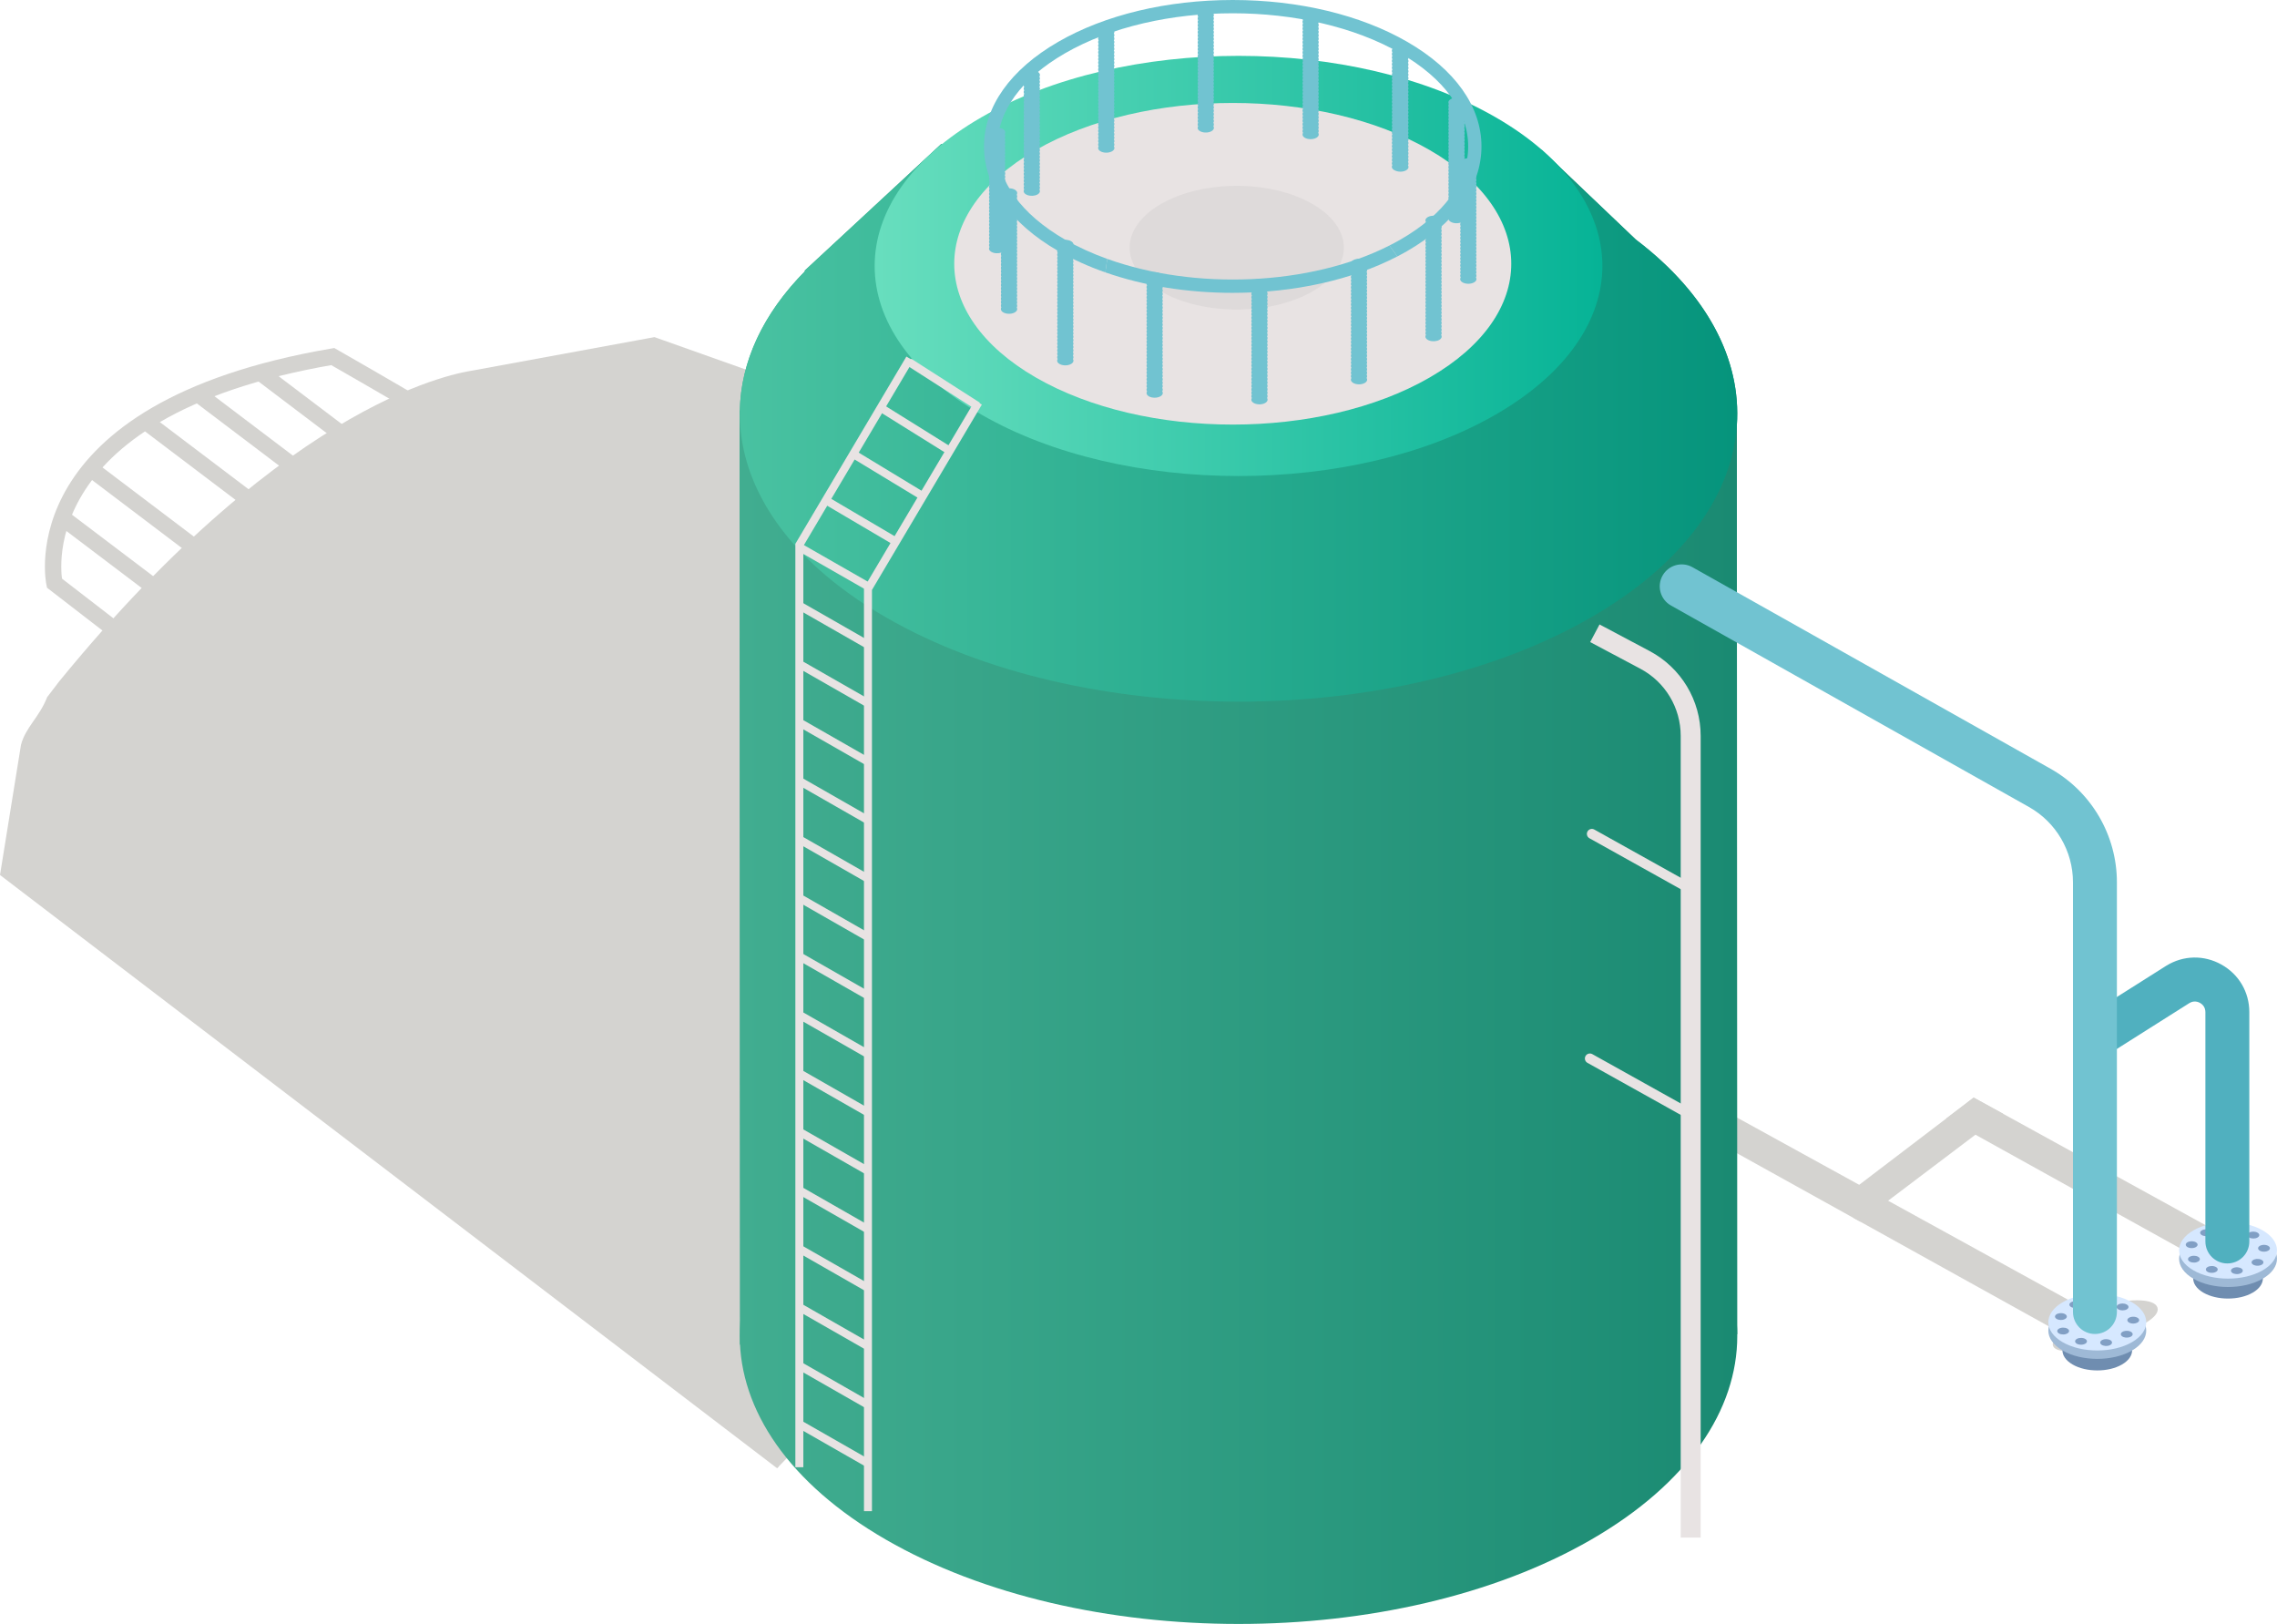 <?xml version="1.0" encoding="UTF-8"?>
<svg xmlns="http://www.w3.org/2000/svg" xmlns:xlink="http://www.w3.org/1999/xlink" id="_레이어_2" data-name="레이어 2" viewBox="0 0 834.927 595.449">
  <defs>
    <style>
      .cls-1 {
        fill: #50b0bf;
      }

      .cls-2 {
        fill: url(#_쥔晤牆渾_藎雪猥粧_178);
      }

      .cls-3 {
        fill: none;
        stroke-width: 6px;
      }

      .cls-3, .cls-4 {
        stroke: #d4d3d0;
        stroke-miterlimit: 10;
      }

      .cls-5 {
        fill: #e8e3e3;
      }

      .cls-6 {
        fill: #71c3d1;
      }

      .cls-7 {
        fill: #d6e8ff;
      }

      .cls-8 {
        fill: #819fc4;
      }

      .cls-4 {
        fill: #d4d3d0;
      }

      .cls-9 {
        fill: url(#_쥔晤牆渾_藎雪猥粧_2);
      }

      .cls-10 {
        fill: url(#_쥔晤牆渾_藎雪猥粧_178-2);
      }

      .cls-11 {
        fill: #dedada;
      }

      .cls-12 {
        fill: url(#_쥔晤牆渾_藎雪猥粧_190);
      }

      .cls-13 {
        fill: url(#_쥔晤牆渾_藎雪猥粧_178-3);
      }

      .cls-14 {
        fill: #6f8db0;
      }

      .cls-15 {
        fill: #9eb9d6;
      }

      .cls-16 {
        fill: #c7d8ed;
      }
    </style>
    <linearGradient id="_쥔晤牆渾_藎雪猥粧_178" data-name="쥔晤牆渾 藎雪猥粧 178" x1="271.205" y1="269.564" x2="637.013" y2="269.564" gradientUnits="userSpaceOnUse">
      <stop offset="0" stop-color="#41ad90"></stop>
      <stop offset="1" stop-color="#1a8a72"></stop>
    </linearGradient>
    <linearGradient id="_쥔晤牆渾_藎雪猥粧_178-2" data-name="쥔晤牆渾 藎雪猥粧 178" y1="321.776" x2="636.958" y2="321.776" xlink:href="#_쥔晤牆渾_藎雪猥粧_178"></linearGradient>
    <linearGradient id="_쥔晤牆渾_藎雪猥粧_178-3" data-name="쥔晤牆渾 藎雪猥粧 178" x1="271.262" y1="489.86" x2="637.023" y2="489.86" xlink:href="#_쥔晤牆渾_藎雪猥粧_178"></linearGradient>
    <linearGradient id="_쥔晤牆渾_藎雪猥粧_190" data-name="쥔晤牆渾 藎雪猥粧 190" x1="271.27" y1="151.682" x2="637.016" y2="151.682" gradientUnits="userSpaceOnUse">
      <stop offset="0" stop-color="#49c2a1"></stop>
      <stop offset="1" stop-color="#05947c"></stop>
    </linearGradient>
    <linearGradient id="_쥔晤牆渾_藎雪猥粧_2" data-name="쥔晤牆渾 藎雪猥粧 2" x1="320.722" y1="97.512" x2="587.563" y2="97.512" gradientUnits="userSpaceOnUse">
      <stop offset="0" stop-color="#68debe"></stop>
      <stop offset="1" stop-color="#06b396"></stop>
    </linearGradient>
  </defs>
  <g id="_레이어_1-2" data-name="레이어 1">
    <g>
      <path class="cls-4" d="M285.282,537.989L.541,320.619l7.633-47.339c1.584-6.282,6.681-10.027,9.552-17.402l4.296-5.63c85.926-105.237,147.815-113.24,151.424-113.903l66.502-12.217,332.349,118.047"></path>
      <polygon class="cls-4" points="776.579 487.201 757.439 489.191 682.109 447.371 680.119 446.271 531.079 363.541 537.139 355.431 681.769 435.031 691.419 440.331 776.579 487.201"></polygon>
      <polygon class="cls-4" points="828.579 460.731 809.449 462.721 724.309 415.461 714.559 410.051 723.749 403.041 733.579 408.451 828.579 460.731"></polygon>
      <polygon class="cls-4" points="733.579 408.451 724.309 415.461 691.419 440.331 682.109 447.371 680.119 446.271 676.189 439.281 681.769 435.031 714.559 410.051 723.749 403.041 733.579 408.451"></polygon>
      <polygon class="cls-4" points="617.021 355.433 610.92 346.306 614.308 344.707 620.409 353.835 617.021 355.433"></polygon>
      <polygon class="cls-4" points="597.71 368.903 591.609 359.775 594.996 358.177 601.098 367.304 597.71 368.903"></polygon>
      <polygon class="cls-4" points="578.399 382.372 572.297 373.244 575.685 371.646 581.787 380.774 578.399 382.372"></polygon>
      <polygon class="cls-4" points="559.087 395.841 552.986 386.713 556.374 385.115 562.475 394.243 559.087 395.841"></polygon>
      <polygon class="cls-4" points="539.776 409.31 533.674 400.183 537.062 398.584 543.164 407.712 539.776 409.31"></polygon>
      <polygon class="cls-4" points="520.465 422.779 514.363 413.652 517.751 412.054 523.853 421.181 520.465 422.779"></polygon>
      <polygon class="cls-4" points="501.153 436.249 495.052 427.121 498.44 425.523 504.541 434.65 501.153 436.249"></polygon>
      <polygon class="cls-4" points="481.842 449.718 475.74 440.59 479.128 438.992 485.23 448.12 481.842 449.718"></polygon>
      <polygon class="cls-4" points="462.531 463.187 456.429 454.059 459.817 452.461 465.919 461.589 462.531 463.187"></polygon>
      <polygon class="cls-4" points="443.219 476.656 437.118 467.529 440.506 465.931 446.607 475.058 443.219 476.656"></polygon>
      <polygon class="cls-4" points="423.907 490.126 417.807 480.998 421.195 479.4 427.295 488.528 423.907 490.126"></polygon>
      <polygon class="cls-4" points="404.596 503.595 398.495 494.467 401.883 492.869 407.984 501.997 404.596 503.595"></polygon>
      <polygon class="cls-4" points="385.285 517.065 379.184 507.936 382.572 506.338 388.673 515.466 385.285 517.065"></polygon>
      <g>
        <path class="cls-4" d="M783.929,483.766c1.766-1.209,2.565-2.423,1.966-3.345-1.176-1.812-7.291-1.812-13.658,0-3.241.922-5.92,2.136-7.617,3.345-.063.043-.124.086-.185.129-.063.043-.124.086-.185.129-.063.043-.124.086-.185.129-.063.043-.124.086-.185.129-.063.043-.124.086-.185.129-.063.043-.124.086-.185.129-.063.043-.124.086-.185.129-.063.043-.124.086-.185.129-.063.043-.124.086-.185.129-.063.043-.124.086-.185.129-.063.043-.124.086-.185.129-.063.043-.124.086-.185.129-.063.043-.124.086-.185.129-.063.043-.124.086-.185.129-.063.043-.124.086-.185.129-.063.043-.124.086-.185.129-.063.043-.124.086-.185.129-.063.043-.124.086-.185.129-.063.043-.124.086-.185.129-.063.043-.124.086-.185.129-.063.043-.124.086-.185.129-.063.043-.124.086-.185.129-.063.043-.124.086-.185.129-.063.043-.124.086-.185.129-.063.043-.124.086-.185.129-.063.043-.124.086-.185.129-.063.043-.124.086-.185.129-.063.043-.124.086-.185.129-.063.043-.124.086-.185.129-.063.043-.124.086-.185.129-.063.043-.124.086-.185.129-.063.043-.124.086-.185.129-.063.043-.124.086-.185.129-.063.043-.124.086-.185.129-.063.043-.124.086-.185.129-.063.043-.124.086-.185.129-.063.043-.124.086-.185.129-.063.043-.124.086-.185.129-.063.043-.124.086-.185.129-.063.043-.124.086-.185.129-.063.043-.124.086-.185.129-.063.043-.124.086-.185.129-.063.043-.124.086-.185.129-.063.043-.124.086-.185.129-.063.043-.124.086-.185.129-.063.043-.124.086-.185.129-.063.043-.124.086-.185.129-.063.043-.124.086-.185.129-.063.043-.124.086-.185.129-.063.043-.124.086-.185.129-1.766,1.209-2.565,2.423-1.966,3.345,1.176,1.812,7.291,1.812,13.658,0,3.241-.922,5.92-2.136,7.617-3.345.063-.043.124-.086.185-.129.063-.043.124-.086.185-.129.063-.043.124-.086.185-.129.063-.043.124-.086.185-.129.063-.043.124-.086.185-.129.063-.043.124-.086.185-.129.063-.043.124-.086.185-.129.063-.043.124-.086.185-.129.063-.043.124-.086.185-.129.063-.043.124-.086.185-.129.063-.043.124-.086.185-.129.063-.043.124-.086.185-.129.063-.043.124-.086.185-.129.063-.043.124-.086.185-.129.063-.043.124-.086.185-.129.063-.043.124-.086.185-.129.063-.043.124-.086.185-.129.063-.043.124-.086.185-.129.063-.043.124-.086.185-.129.063-.043.124-.086.185-.129.063-.043.124-.086.185-.129.063-.043.124-.086.185-.129.063-.043.124-.086.185-.129.063-.043.124-.086.185-.129.063-.043.124-.086.185-.129.063-.043.124-.086.185-.129.063-.043.124-.086.185-.129.063-.043.124-.086.185-.129.063-.043.124-.086.185-.129.063-.043.124-.086.185-.129.063-.043.124-.086.185-.129.063-.043.124-.086.185-.129.063-.043.124-.086.185-.129.063-.043.124-.086.185-.129.063-.043.124-.086.185-.129.063-.043.124-.086.185-.129.063-.043.124-.086.185-.129.063-.043.124-.086.185-.129.063-.043.124-.086.185-.129.063-.043.124-.086.185-.129.063-.043.124-.086.185-.129.063-.043.124-.086.185-.129.063-.043.124-.086.185-.129.063-.043.124-.086.185-.129.063-.043.124-.086.185-.129.063-.043.124-.086.185-.129.063-.043.124-.086.185-.129.063-.043.124-.086.185-.129.063-.043.124-.086.185-.129.063-.043.124-.086.185-.129Z"></path>
        <path class="cls-4" d="M785.894,480.421c1.176,1.812-3.031,4.749-9.398,6.561-6.367,1.812-12.482,1.812-13.658,0-1.176-1.812,3.031-4.749,9.398-6.561,6.367-1.812,12.482-1.812,13.658,0Z"></path>
        <path class="cls-4" d="M787.657,481.119c1.652,2.545-4.257,6.671-13.2,9.215-8.943,2.545-17.531,2.545-19.184,0-1.652-2.545,4.257-6.671,13.2-9.215s17.531-2.545,19.184,0Z"></path>
        <g>
          <path class="cls-4" d="M790.425,479.187c1.652,2.545-4.257,6.671-13.2,9.215-8.943,2.545-17.531,2.545-19.184,0s4.257-6.671,13.2-9.215c8.943-2.545,17.531-2.545,19.184,0Z"></path>
          <path class="cls-4" d="M776.577,487.2c-.385-.25.138-.741,1.169-1.098h0c1.031-.357,2.178-.443,2.563-.193h0c.385.25-.141.742-1.172,1.098h0c-.111.039-.224.074-.336.106h0c-.932.265-1.881.31-2.224.087ZM769.305,489.243c-1.037.113-1.58-.137-1.212-.557h0c.367-.421,1.504-.852,2.542-.965h0c1.037-.114,1.58.136,1.212.557h0c-.247.282-.84.569-1.517.762h0c-.332.094-.684.167-1.025.204ZM783.903,484.101c-.957.037-1.295-.283-.75-.717h0c.542-.433,1.757-.816,2.713-.854h0c.957-.037,1.295.283.753.716h0c-.304.242-.813.467-1.372.626h0c-.444.126-.921.211-1.343.228ZM761.709,488.91c-.561-.183-.247-.652.701-1.046h0c.947-.395,2.169-.567,2.728-.384h0c.561.183.247.652-.7,1.047h0c-.207.086-.428.161-.652.225h0c-.799.227-1.64.301-2.076.157ZM784.325,480.834s-.003-.004-.005-.007h0s-.002-.003-.003-.004h0c-.203-.307.507-.806,1.587-1.115h0c1.083-.309,2.124-.311,2.328-.004h0s.004.006.004.006l.002.003s.003.004.004.007h0c.2.308-.516.807-1.597,1.115h0c-1.081.308-2.121.308-2.321,0ZM761.542,486.541c-1.087.185-1.819.015-1.639-.379h0c.18-.395,1.204-.863,2.29-1.048h0c1.086-.186,1.819-.016,1.638.379h0c-.14.308-.8.664-1.602.892h0c-.222.063-.453.117-.688.156ZM780.692,479.642c-.852-.036-.979-.416-.28-.851h0c.696-.433,1.95-.756,2.803-.719h0c.85.036.976.417.277.851h0c-.308.193-.729.364-1.178.492h0c-.554.158-1.151.248-1.622.227ZM764.516,483.25c-.716-.111-.621-.542.213-.963h0c.834-.421,2.094-.673,2.81-.561h0c.716.111.622.543-.213.963h0c-.278.14-.599.26-.936.356h0c-.674.192-1.394.279-1.875.205ZM773.983,480.379h0c-1.099.251-2.002.166-2.016-.189h0c-.014-.355.867-.847,1.966-1.098h0c1.102-.252,2.002-.166,2.016.189h0c.012.318-.692.745-1.627,1.011h0c-.11.031-.223.061-.34.087Z"></path>
        </g>
      </g>
      <path class="cls-2" d="M599.783,87.809l-34.377-32.753-38.955-.388c-44.104-10.949-94.144-11.408-138.749-1.383l-42.625-.425-50.142,46.482h.338c-15.656,15.821-23.65,33.48-23.987,51.179h-.08s.183,342.512.183,342.512l365.57-3.813-.09-333.309c1.648-23.922-10.712-48.106-37.085-68.101Z"></path>
      <polygon class="cls-10" points="636.958 489.22 271.388 493.032 271.205 150.52 636.866 150.856 636.958 489.22"></polygon>
      <path class="cls-13" d="M583.458,415.197c71.419,41.235,71.419,108.09,0,149.325-71.419,41.235-187.213,41.235-258.632,0-71.419-41.235-71.419-108.09,0-149.325,71.419-41.235,187.213-41.235,258.632,0Z"></path>
      <path class="cls-12" d="M599.783,87.809l-34.377-32.753-38.955-.388c-44.104-10.949-94.144-11.408-138.749-1.383l-42.625-.425-50.142,46.482h.338c-39.9,40.32-30.057,92.583,29.554,127,71.419,41.235,187.213,41.235,258.632,0,65.48-37.806,70.914-97.145,16.324-138.533Z"></path>
      <path class="cls-9" d="M548.485,43.042c52.104,30.083,52.104,78.858,0,108.941-52.104,30.083-136.582,30.083-188.686,0-52.104-30.083-52.104-78.858,0-108.941,52.104-30.083,136.582-30.083,188.686,0Z"></path>
      <g>
        <path class="cls-5" d="M524.237,55.022c39.884,23.028,39.884,60.362,0,83.39-39.884,23.027-104.548,23.027-144.432,0-39.884-23.028-39.884-60.362,0-83.39,39.884-23.027,104.548-23.027,144.432,0Z"></path>
        <g>
          <path class="cls-6" d="M541.177,60.358c.09-.135.162-.276.192-.426.184-.945-.999-1.801-2.639-1.905-.668-.042-1.307.047-1.844.23.223-.41.255-.831.012-1.236.212-.426.243-.848,0-1.252.212-.426.243-.848,0-1.252.212-.426.243-.848,0-1.252.212-.426.243-.848,0-1.252.212-.427.243-.848,0-1.252.212-.426.243-.848,0-1.252.212-.427.243-.848,0-1.252.212-.426.243-.848,0-1.252.212-.427.243-.848,0-1.252.212-.427.243-.848,0-1.252.212-.426.243-.848,0-1.252.212-.427.243-.848,0-1.252.212-.426.243-.848,0-1.252.212-.426.243-.848,0-1.252.212-.427.243-.848,0-1.252.212-.426.243-.848,0-1.252-.546-.901-2.251-1.375-3.802-1.06-1.56.315-2.386,1.298-1.84,2.198-.212.427-.245.848,0,1.252-.212.427-.245.848,0,1.252-.212.426-.245.847,0,1.252-.212.427-.245.848,0,1.252-.212.426-.245.847,0,1.252-.212.427-.245.848,0,1.252-.212.427-.245.848,0,1.252-.212.426-.245.847,0,1.252-.212.427-.245.848,0,1.252-.212.426-.245.847,0,1.252-.212.427-.245.848,0,1.252-.212.427-.245.848,0,1.252-.212.426-.245.847,0,1.252-.212.427-.245.848,0,1.252-.212.426-.245.847,0,1.252-.212.427-.245.848,0,1.252-.212.427-.245.848,0,1.252-.212.426-.245.847,0,1.252-.212.427-.245.848,0,1.252-.212.426-.245.847,0,1.252-.212.427-.245.848,0,1.252-.212.427-.245.848,0,1.252-.212.426-.245.847,0,1.252-.212.427-.245.848,0,1.252-.212.426-.245.847,0,1.252-.212.427-.245.848,0,1.252-.212.427-.245.848,0,1.252-.212.426-.245.847,0,1.252-.212.427-.245.848,0,1.252-.212.426-.245.847,0,1.252-.212.427-.245.848,0,1.252-.212.427-.245.848,0,1.252-.212.426-.245.847,0,1.252-.212.427-.245.848,0,1.252.545.9,2.247,1.373,3.806,1.058.188-.038.362-.087.527-.143-.064.181-.129.325-.158.477-.057.288.014.568.186.82-.091.136-.157.28-.186.432-.057.289.014.568.186.82-.091.136-.157.28-.186.432-.057.289.014.568.186.82-.091.136-.157.28-.186.432-.057.288.014.568.186.82-.091.136-.157.28-.186.432-.057.289.014.568.186.82-.091.136-.157.28-.186.432-.057.288.014.568.186.82-.091.136-.157.28-.186.432-.057.289.014.568.186.82-.091.136-.157.28-.186.432-.057.289.014.568.186.82-.091.136-.157.28-.186.432-.057.289.014.568.186.82-.091.136-.157.28-.186.432-.057.289.014.568.186.82-.091.136-.157.28-.186.432-.057.288.014.568.186.82-.091.136-.157.28-.186.432-.057.289.014.568.186.82-.091.136-.157.28-.186.432-.057.289.014.568.186.82-.091.136-.157.28-.186.432-.057.288.014.568.186.82-.091.136-.157.28-.186.432-.057.289.014.568.186.82-.091.136-.157.28-.186.432-.057.288.014.568.186.82-.091.136-.157.28-.186.432-.188.947.995,1.799,2.639,1.905.937.062,1.82-.138,2.439-.495.465-.268.78-.623.861-1.029.057-.29-.017-.572-.192-.826.09-.135.162-.276.192-.426.057-.291-.017-.572-.192-.827.09-.135.162-.275.192-.426.057-.29-.017-.572-.192-.827.09-.135.162-.275.192-.426.057-.29-.017-.572-.192-.826.09-.135.162-.275.192-.426.057-.29-.017-.572-.192-.827.09-.135.162-.275.192-.426.057-.29-.017-.572-.192-.827.09-.135.162-.275.192-.426.057-.29-.017-.572-.192-.826.09-.135.162-.275.192-.426.057-.29-.017-.572-.192-.827.09-.135.162-.275.192-.426.057-.29-.017-.572-.192-.826.09-.135.162-.275.192-.426.057-.29-.017-.572-.192-.827.09-.135.162-.275.192-.426.057-.29-.017-.572-.192-.826.09-.135.162-.275.192-.426.057-.291-.017-.572-.192-.826.09-.135.162-.275.192-.426.057-.29-.017-.572-.192-.826.09-.135.162-.275.192-.426.057-.29-.017-.572-.192-.826.09-.135.162-.276.192-.426.057-.29-.017-.572-.192-.826.09-.135.162-.275.192-.426.057-.29-.017-.572-.192-.826.09-.135.162-.275.192-.426.057-.29-.017-.572-.192-.826.09-.135.162-.275.192-.426.057-.29-.017-.572-.192-.826.09-.135.162-.275.192-.426.057-.29-.017-.572-.192-.826.09-.135.162-.276.192-.426.057-.29-.017-.572-.192-.826.09-.135.162-.275.192-.426.057-.29-.017-.572-.192-.826.09-.135.162-.276.192-.426.057-.291-.017-.572-.192-.827.09-.135.162-.275.192-.426.057-.29-.017-.572-.192-.827.09-.135.162-.275.192-.426.057-.29-.017-.572-.192-.826.09-.135.162-.275.192-.426.057-.29-.017-.572-.192-.827.09-.135.162-.275.192-.426.057-.29-.017-.572-.192-.827.09-.135.162-.275.192-.426.057-.29-.017-.572-.192-.826.09-.135.162-.275.192-.426.057-.29-.017-.572-.192-.827.09-.135.162-.275.192-.426.057-.29-.017-.572-.192-.826.09-.135.162-.275.192-.426.057-.29-.017-.572-.192-.827.09-.135.162-.275.192-.426.057-.29-.017-.572-.192-.826.09-.135.162-.275.192-.426.057-.291-.017-.572-.192-.827.09-.135.162-.275.192-.426.057-.29-.017-.572-.192-.826.09-.135.162-.275.192-.426.057-.29-.017-.572-.192-.826Z"></path>
          <path class="cls-6" d="M445.099,4.078c-.185-.945-1.667-1.624-3.303-1.517-1.644.106-2.82.962-2.632,1.91.029.151.095.294.186.429-.172.254-.243.534-.186.824.029.151.095.293.186.428-.172.254-.243.535-.186.824.029.151.095.293.186.428-.172.254-.243.534-.186.824.029.151.095.293.186.428-.172.254-.243.535-.186.824.029.151.095.293.186.428-.172.254-.243.534-.186.824.029.151.095.294.186.429-.172.254-.243.534-.186.824.029.151.095.293.186.428-.172.254-.243.535-.186.824.029.151.095.294.186.429-.172.254-.243.534-.186.824.029.151.095.293.186.429-.172.254-.243.534-.186.824.029.15.095.293.186.428-.172.254-.243.534-.186.824.029.151.095.294.186.429-.172.254-.243.534-.186.824.029.151.095.293.186.428-.172.254-.243.534-.186.824.029.151.095.293.186.428-.172.254-.243.534-.186.824.029.151.095.293.186.428-.172.254-.243.534-.186.824.029.151.095.293.186.428-.172.254-.243.534-.186.824.029.151.095.294.186.429-.172.254-.243.534-.186.824.029.151.095.293.186.428-.172.254-.243.535-.186.824.029.151.095.294.186.429-.172.254-.243.534-.186.824.029.151.095.293.186.429-.172.254-.243.534-.186.824.029.151.095.293.186.428-.172.254-.243.534-.186.824.029.151.095.294.186.429-.172.254-.243.534-.186.824.029.151.095.293.186.428-.172.254-.243.535-.186.824.029.151.095.293.186.428-.172.254-.243.534-.186.824.029.151.095.293.186.428-.172.254-.243.535-.186.824.029.151.095.293.186.428-.172.254-.243.534-.186.824.029.151.095.294.186.429-.172.254-.243.534-.186.824.029.151.095.293.186.428-.172.254-.243.535-.186.824.029.151.095.294.186.429-.172.254-.243.534-.186.824.029.151.095.293.186.429-.172.254-.243.534-.186.824.029.15.095.293.186.428-.172.254-.243.534-.186.824.029.151.095.294.186.429-.172.254-.243.534-.186.824.029.15.095.293.186.428-.172.254-.243.534-.186.824.029.151.095.293.186.428-.172.254-.243.534-.186.824.029.151.095.293.186.428-.172.254-.243.534-.186.824.185.945,1.663,1.626,3.303,1.517.7-.044,1.314-.226,1.775-.492.622-.359.964-.872.857-1.417-.03-.151-.095-.295-.187-.43.171-.253.244-.533.187-.822-.03-.151-.095-.294-.187-.43.171-.253.244-.533.187-.823-.03-.151-.095-.294-.187-.43.171-.253.244-.533.187-.822-.03-.151-.095-.295-.187-.43.171-.253.244-.533.187-.823-.03-.151-.095-.294-.187-.43.171-.253.244-.533.187-.823-.03-.151-.095-.295-.187-.43.171-.253.244-.533.187-.822-.03-.151-.095-.295-.187-.43.171-.253.244-.533.187-.822-.03-.151-.095-.295-.187-.43.171-.253.244-.533.187-.822-.03-.151-.095-.295-.187-.43.171-.253.244-.533.187-.822-.03-.151-.095-.295-.187-.43.171-.253.244-.533.187-.822-.03-.151-.095-.295-.187-.43.171-.253.244-.533.187-.822-.03-.151-.095-.295-.187-.43.171-.253.244-.533.187-.822-.03-.151-.095-.295-.187-.43.171-.253.244-.533.187-.822-.03-.151-.095-.295-.187-.43.171-.253.244-.533.187-.822-.03-.151-.095-.295-.187-.43.171-.253.244-.533.187-.823-.03-.151-.095-.294-.187-.43.171-.253.244-.533.187-.822-.03-.151-.095-.295-.187-.43.171-.253.244-.533.187-.822-.03-.151-.095-.294-.187-.43.171-.253.244-.533.187-.822-.03-.151-.095-.294-.187-.43.171-.253.244-.533.187-.822-.03-.151-.095-.294-.187-.43.171-.253.244-.533.187-.822-.03-.151-.095-.294-.187-.43.171-.253.244-.533.187-.822-.03-.151-.095-.294-.187-.43.171-.253.244-.533.187-.822-.03-.151-.095-.294-.187-.43.171-.253.244-.533.187-.822-.03-.151-.095-.295-.187-.43.171-.253.244-.533.187-.823-.03-.151-.095-.294-.187-.43.171-.253.244-.533.187-.822-.03-.151-.095-.295-.187-.43.171-.253.244-.533.187-.822-.03-.151-.095-.295-.187-.43.171-.253.244-.533.187-.822-.03-.151-.095-.295-.187-.43.171-.253.244-.533.187-.822-.03-.151-.095-.295-.187-.43.171-.253.244-.533.187-.822-.03-.151-.095-.295-.187-.43.171-.253.244-.533.187-.822-.03-.151-.095-.295-.187-.43.171-.253.244-.533.187-.822-.03-.151-.095-.295-.187-.43.171-.253.244-.533.187-.822-.03-.151-.095-.295-.187-.43.171-.253.244-.533.187-.822-.03-.151-.095-.295-.187-.43.171-.253.244-.533.187-.822Z"></path>
          <path class="cls-6" d="M408.173,10.756c-.887-.805-2.731-1.045-4.126-.537-1.23.448-1.699,1.331-1.187,2.087-.265.395-.278.842,0,1.252-.265.395-.278.842,0,1.252-.265.395-.278.842,0,1.252-.265.395-.278.842,0,1.252-.265.395-.278.842,0,1.252-.265.395-.278.842,0,1.252-.265.395-.278.842,0,1.252-.265.395-.278.842,0,1.252-.265.395-.278.842,0,1.252-.265.395-.278.842,0,1.252-.265.395-.278.842,0,1.252-.265.395-.278.842,0,1.252-.265.395-.278.842,0,1.252-.265.395-.278.842,0,1.252-.265.395-.278.842,0,1.252-.265.395-.278.842,0,1.252-.265.395-.278.842,0,1.252-.265.395-.278.842,0,1.252-.265.395-.278.842,0,1.252-.265.395-.278.842,0,1.252-.265.395-.278.842,0,1.252-.265.395-.278.842,0,1.252-.265.395-.278.842,0,1.252-.265.395-.278.842,0,1.252-.265.395-.278.842,0,1.252-.265.395-.278.842,0,1.252-.265.395-.278.842,0,1.252-.265.395-.278.842,0,1.252-.265.395-.278.842,0,1.252-.265.395-.278.842,0,1.252-.265.395-.278.842,0,1.252-.265.395-.278.842,0,1.252-.265.395-.278.842,0,1.252-.33.492-.27,1.066.257,1.547.88.805,2.731,1.045,4.122.535.196-.069.369-.151.522-.24.835-.482,1.097-1.213.661-1.851.264-.396.28-.842,0-1.252.264-.396.28-.842,0-1.252.264-.396.28-.842,0-1.252.264-.396.28-.842,0-1.252.264-.396.28-.842,0-1.252.264-.396.28-.842,0-1.252.264-.396.28-.842,0-1.252.264-.396.28-.842,0-1.252.264-.396.28-.842,0-1.252.264-.396.28-.843,0-1.252.264-.396.28-.843,0-1.252.264-.396.28-.843,0-1.252.264-.396.28-.843,0-1.252.264-.396.28-.842,0-1.252.264-.396.28-.843,0-1.252.264-.396.28-.842,0-1.252.264-.396.28-.842,0-1.252.264-.396.28-.842,0-1.252.264-.396.28-.842,0-1.252.264-.396.28-.842,0-1.252.264-.396.28-.842,0-1.252.264-.396.28-.842,0-1.252.264-.396.28-.842,0-1.252.264-.396.28-.842,0-1.252.264-.396.28-.842,0-1.252.264-.396.28-.842,0-1.252.264-.396.28-.842,0-1.252.264-.396.28-.842,0-1.252.264-.396.28-.843,0-1.252.264-.396.28-.842,0-1.252.264-.396.28-.843,0-1.252.264-.396.28-.843,0-1.252.264-.396.28-.843,0-1.252.327-.492.272-1.062-.25-1.541Z"></path>
          <path class="cls-6" d="M379.928,26.03c-1.398-.506-3.242-.262-4.118.546-.521.48-.579,1.05-.25,1.541-.278.41-.266.857,0,1.252-.278.41-.266.857,0,1.252-.278.41-.266.857,0,1.252-.278.41-.266.857,0,1.252-.279.41-.266.857,0,1.252-.279.41-.266.857,0,1.252-.278.41-.266.857,0,1.252-.278.41-.266.857,0,1.252-.278.41-.266.857,0,1.252-.278.41-.266.857,0,1.252-.278.41-.266.857,0,1.252-.278.41-.266.857,0,1.252-.278.41-.266.857,0,1.252-.278.41-.266.857,0,1.252-.279.41-.266.857,0,1.252-.279.41-.266.857,0,1.252-.278.41-.266.857,0,1.252-.278.41-.266.857,0,1.252-.278.41-.266.857,0,1.252-.278.41-.266.857,0,1.252-.278.41-.266.857,0,1.252-.279.41-.266.857,0,1.252-.279.41-.266.857,0,1.252-.278.41-.266.857,0,1.252-.278.41-.266.857,0,1.252-.278.41-.266.857,0,1.252-.278.41-.266.857,0,1.252-.278.41-.266.857,0,1.252-.278.41-.266.857,0,1.252-.278.41-.266.857,0,1.252-.278.41-.266.857,0,1.252-.279.41-.266.857,0,1.252-.279.41-.266.857,0,1.252-.514.757-.042,1.642,1.195,2.089,1.202.437,2.735.315,3.695-.239.157-.091.3-.191.419-.304.526-.481.586-1.052.254-1.544.28-.41.267-.857,0-1.252.28-.41.267-.857,0-1.252.28-.41.267-.857,0-1.252.28-.41.267-.857,0-1.252.28-.41.267-.857,0-1.252.28-.41.267-.857,0-1.252.28-.41.267-.857,0-1.252.28-.41.267-.857,0-1.252.28-.41.267-.857,0-1.252.28-.41.267-.857,0-1.252.28-.41.267-.857,0-1.252.28-.41.267-.857,0-1.252.28-.41.267-.857,0-1.252.28-.41.267-.857,0-1.252.28-.41.267-.857,0-1.252.28-.41.267-.857,0-1.252.28-.41.267-.857,0-1.252.28-.41.267-.857,0-1.252.28-.41.267-.857,0-1.252.28-.41.267-.857,0-1.252.28-.41.267-.857,0-1.252.28-.41.267-.857,0-1.252.28-.41.267-.857,0-1.252.28-.41.267-.857,0-1.252.28-.41.267-.857,0-1.252.28-.41.267-.857,0-1.252.28-.41.267-.857,0-1.252.28-.41.267-.857,0-1.252.28-.41.267-.857,0-1.252.28-.41.267-.857,0-1.252.28-.41.267-.857,0-1.252.28-.41.267-.857,0-1.252.28-.41.267-.857,0-1.252.516-.756.043-1.64-1.195-2.088Z"></path>
          <path class="cls-6" d="M392.739,88.437c-1.168-.674-3.062-.672-4.229.002-.859.499-1.08,1.226-.665,1.843-.27.402-.27.85,0,1.252-.27.402-.27.85,0,1.252-.27.402-.27.85,0,1.252-.27.402-.27.85,0,1.252-.27.402-.27.85,0,1.252-.27.402-.27.85,0,1.252-.27.402-.27.85,0,1.252-.27.402-.27.85,0,1.252-.27.402-.27.85,0,1.252-.27.402-.27.85,0,1.252-.27.402-.27.85,0,1.252-.27.402-.27.85,0,1.252-.27.402-.27.85,0,1.252-.27.402-.27.85,0,1.252-.27.402-.27.85,0,1.252-.27.402-.27.85,0,1.252-.27.402-.27.85,0,1.252-.27.402-.27.85,0,1.252-.27.402-.27.85,0,1.252-.27.402-.27.85,0,1.252-.27.402-.27.85,0,1.252-.27.402-.27.85,0,1.252-.27.402-.27.85,0,1.252-.27.402-.27.85,0,1.252-.27.402-.27.85,0,1.252-.27.402-.27.85,0,1.252-.27.402-.27.85,0,1.252-.27.402-.27.85,0,1.252-.27.402-.27.85,0,1.252-.27.402-.27.85,0,1.252-.27.402-.27.85,0,1.252-.27.402-.27.85,0,1.252-.27.402-.27.85,0,1.252-.416.619-.194,1.348.672,1.849,1.168.674,3.061.672,4.225-.004.862-.498,1.084-1.225.667-1.843.271-.402.271-.85,0-1.252.271-.402.271-.85,0-1.252.271-.402.271-.85,0-1.252.271-.402.271-.85,0-1.252.271-.402.271-.85,0-1.252.271-.402.271-.85,0-1.252.271-.402.271-.85,0-1.252.271-.402.271-.85,0-1.252.271-.402.271-.85,0-1.252.271-.402.271-.85,0-1.252.271-.402.271-.85,0-1.252.271-.402.271-.85,0-1.252.271-.402.271-.85,0-1.252.271-.402.271-.85,0-1.252.271-.402.271-.85,0-1.252.271-.402.271-.85,0-1.252.271-.402.271-.85,0-1.252.271-.402.271-.85,0-1.252.271-.402.271-.85,0-1.252.271-.402.271-.85,0-1.252.271-.402.271-.85,0-1.252.271-.402.271-.85,0-1.252.271-.402.271-.85,0-1.252.271-.402.271-.85,0-1.252.271-.402.271-.85,0-1.252.271-.402.271-.85,0-1.252.271-.402.271-.85,0-1.252.271-.402.271-.85,0-1.252.271-.402.271-.85,0-1.252.271-.402.271-.85,0-1.252.271-.402.271-.85,0-1.252.271-.402.271-.85,0-1.252.271-.402.271-.85,0-1.252.417-.618.195-1.347-.671-1.847Z"></path>
          <path class="cls-6" d="M372.814,70.2c-.545-.901-2.247-1.373-3.807-1.058-.2.04-.387.092-.562.153.057-.192.129-.333.158-.485.055-.29-.019-.57-.193-.824.091-.136.164-.278.193-.429.055-.29-.019-.57-.193-.824.091-.136.164-.277.193-.429.055-.29-.019-.57-.193-.824.091-.136.164-.278.193-.429.055-.29-.019-.571-.193-.824.091-.136.164-.278.193-.429.055-.29-.019-.57-.193-.824.091-.136.164-.278.193-.429.055-.29-.019-.571-.193-.824.091-.136.164-.278.193-.429.055-.29-.019-.57-.193-.824.091-.136.164-.277.193-.429.055-.29-.019-.571-.193-.824.091-.136.164-.278.193-.429.055-.29-.019-.571-.193-.824.091-.136.164-.278.193-.429.055-.29-.019-.571-.193-.824.091-.136.164-.277.193-.429.055-.29-.019-.571-.193-.824.091-.136.164-.278.193-.429.055-.29-.019-.57-.193-.824.091-.136.164-.277.193-.429.055-.29-.019-.571-.193-.824.091-.136.164-.278.193-.429.055-.29-.019-.571-.193-.824.091-.136.164-.278.193-.429.055-.29-.019-.571-.193-.824.091-.136.164-.278.193-.429.055-.29-.019-.571-.193-.824.091-.136.164-.278.193-.429.18-.947-1.003-1.799-2.639-1.905-1.64-.104-3.119.577-3.3,1.524-.056.288.016.567.186.819-.092.136-.157.281-.186.433-.056.288.016.567.186.819-.092.136-.157.281-.186.433-.056.288.016.567.186.819-.092.136-.157.281-.186.433-.056.288.016.567.186.819-.092.136-.157.281-.186.433-.056.288.016.567.186.819-.092.136-.157.281-.186.433-.056.288.016.567.186.819-.092.136-.157.281-.186.433-.056.288.016.567.186.819-.092.136-.157.281-.186.433-.056.288.016.567.186.819-.092.136-.157.281-.186.433-.056.288.016.567.186.819-.092.136-.157.281-.186.433-.056.288.016.567.186.819-.092.136-.157.281-.186.433-.056.288.016.567.186.819-.092.136-.157.281-.186.433-.056.288.016.567.186.819-.092.136-.157.281-.186.433-.056.288.016.567.186.819-.092.137-.157.281-.186.433-.056.288.016.567.186.819-.092.136-.157.281-.186.433-.056.288.016.567.186.819-.092.137-.157.281-.186.433-.056.288.016.567.186.819-.092.136-.157.281-.186.433-.056.288.016.567.186.819-.092.137-.157.281-.186.433-.056.288.016.567.186.819-.092.137-.157.281-.186.433-.056.288.016.567.186.819-.092.136-.157.281-.186.433-.056.288.016.567.186.819-.092.137-.157.281-.186.433-.056.288.016.567.186.819-.092.136-.157.281-.186.433-.056.288.016.567.186.819-.092.136-.157.281-.186.433-.056.288.016.567.186.819-.092.136-.157.281-.186.433-.056.288.016.567.186.819-.092.136-.157.281-.186.433-.056.288.016.567.186.819-.092.136-.157.281-.186.433-.056.288.016.567.186.819-.092.136-.157.281-.186.433-.056.288.016.567.186.819-.092.136-.157.281-.186.433-.056.288.016.567.186.819-.092.136-.157.281-.186.433-.056.288.016.567.186.819-.092.136-.157.281-.186.433-.056.288.016.567.186.819-.092.136-.157.281-.186.433-.056.288.016.567.186.819-.092.136-.157.281-.186.433-.056.288.016.567.186.819-.092.136-.157.281-.186.433-.056.288.016.567.186.819-.092.137-.157.281-.186.433-.056.288.016.567.186.819-.092.136-.157.281-.186.433-.184.949.999,1.801,2.639,1.905.682.043,1.331-.053,1.873-.243-.215.421-.248.843-.002,1.249-.212.425-.246.847,0,1.252-.212.425-.246.847,0,1.252-.212.425-.246.847,0,1.252-.212.425-.246.847,0,1.252-.212.425-.246.847,0,1.252-.212.425-.246.847,0,1.252-.212.425-.246.847,0,1.252-.212.425-.246.847,0,1.252-.212.425-.246.847,0,1.252-.212.425-.246.847,0,1.252-.212.425-.246.847,0,1.252-.212.425-.246.847,0,1.252-.212.425-.246.847,0,1.252-.212.425-.246.847,0,1.252-.212.425-.246.847,0,1.252-.212.425-.246.847,0,1.252.546.9,2.255,1.373,3.807,1.058.438-.089.819-.228,1.126-.406.787-.455,1.102-1.147.707-1.792.216-.424.249-.847,0-1.252.216-.424.249-.847,0-1.252.216-.424.249-.847,0-1.252.216-.424.249-.847,0-1.252.216-.424.249-.847,0-1.252.216-.424.249-.847,0-1.252.216-.424.249-.847,0-1.252.216-.424.249-.847,0-1.252.216-.424.249-.847,0-1.252.216-.424.249-.847,0-1.252.216-.424.249-.847,0-1.252.216-.424.249-.847,0-1.252.216-.424.249-.847,0-1.252.216-.424.249-.847,0-1.252.216-.424.249-.847,0-1.252.216-.424.249-.847,0-1.252.216-.424.249-.847,0-1.252.216-.424.249-.847,0-1.252.216-.424.249-.847,0-1.252.216-.424.249-.847,0-1.252.216-.424.249-.847,0-1.252.216-.424.249-.847,0-1.252.216-.424.249-.847,0-1.252.216-.424.249-.847,0-1.252.216-.424.249-.847,0-1.252.216-.424.249-.847,0-1.252.216-.424.249-.847,0-1.252.216-.424.249-.847,0-1.252.216-.424.249-.847,0-1.252.216-.424.249-.847,0-1.252.216-.424.249-.847,0-1.252.216-.424.249-.847,0-1.252.216-.424.249-.847,0-1.252.216-.424.249-.847,0-1.252Z"></path>
          <path class="cls-6" d="M515.594,17.429c-.089-.051-.115-.066-.139-.08-1.171-.672-3.058-.67-4.225.004-.86.5-1.081,1.228-.666,1.845-.271.403-.27.851,0,1.252-.271.403-.27.851,0,1.252-.271.403-.27.851,0,1.252-.271.403-.27.851,0,1.252-.271.403-.27.851,0,1.252-.271.403-.27.851,0,1.252-.271.403-.27.851,0,1.252-.271.403-.27.851,0,1.252-.271.403-.27.851,0,1.252-.271.403-.27.851,0,1.252-.271.403-.27.851,0,1.252-.271.403-.27.851,0,1.252-.271.403-.27.851,0,1.252-.271.403-.27.851,0,1.252-.271.403-.27.851,0,1.252-.271.403-.27.851,0,1.252-.271.403-.27.851,0,1.252-.271.403-.27.851,0,1.252-.271.403-.27.851,0,1.252-.271.403-.27.851,0,1.252-.271.403-.27.851,0,1.252-.271.403-.27.851,0,1.252-.271.403-.27.851,0,1.252-.271.403-.27.851,0,1.252-.271.403-.27.851,0,1.252-.271.403-.27.851,0,1.252-.271.403-.27.851,0,1.252-.271.403-.27.851,0,1.252-.271.403-.27.851,0,1.252-.271.403-.27.851,0,1.252-.271.403-.27.851,0,1.252-.271.403-.27.851,0,1.252-.271.403-.27.851,0,1.252-.417.62-.193,1.35.674,1.848,1.298.75,3.188.75,4.356.075.865-.5,1.088-1.228.67-1.846.271-.402.271-.85,0-1.252.271-.402.271-.85,0-1.252.271-.402.271-.85,0-1.252.271-.402.271-.85,0-1.252.271-.402.271-.85,0-1.252.271-.402.271-.85,0-1.252.271-.402.271-.85,0-1.252.271-.402.271-.85,0-1.252.271-.402.271-.85,0-1.252.271-.402.271-.85,0-1.252.271-.402.271-.85,0-1.252.271-.402.271-.85,0-1.252.271-.402.271-.85,0-1.252.271-.402.271-.85,0-1.252.271-.402.271-.85,0-1.252.271-.402.271-.851,0-1.252.271-.402.271-.85,0-1.252.271-.402.271-.85,0-1.252.271-.402.271-.85,0-1.252.271-.402.271-.85,0-1.252.271-.402.271-.85,0-1.252.271-.402.271-.85,0-1.252.271-.402.271-.85,0-1.252.271-.402.271-.85,0-1.252.271-.402.271-.85,0-1.252.271-.402.271-.85,0-1.252.271-.402.271-.85,0-1.252.271-.402.271-.85,0-1.252.271-.402.271-.85,0-1.252.271-.402.271-.85,0-1.252.271-.402.271-.85,0-1.252.271-.402.271-.85,0-1.252.271-.402.271-.85,0-1.252.417-.618.195-1.346-.67-1.846Z"></path>
          <path class="cls-6" d="M527.245,79.362c-1.399-.505-3.246-.264-4.122.543-.524.479-.583,1.051-.252,1.542-.279.41-.266.857,0,1.252-.279.41-.266.857,0,1.252-.279.41-.266.857,0,1.252-.279.41-.266.857,0,1.252-.279.41-.266.857,0,1.252-.279.41-.266.857,0,1.252-.279.41-.266.857,0,1.252-.279.41-.266.857,0,1.252-.279.41-.266.857,0,1.252-.279.41-.266.857,0,1.252-.279.41-.266.857,0,1.252-.279.41-.266.857,0,1.252-.279.41-.266.857,0,1.252-.279.41-.266.857,0,1.252-.279.41-.266.857,0,1.252-.279.41-.266.857,0,1.252-.279.41-.266.857,0,1.252-.279.41-.266.857,0,1.252-.279.41-.266.857,0,1.252-.279.41-.266.857,0,1.252-.279.41-.266.857,0,1.252-.279.41-.266.857,0,1.252-.279.41-.266.857,0,1.252-.279.41-.266.857,0,1.252-.279.41-.266.857,0,1.252-.279.41-.266.857,0,1.252-.279.41-.266.857,0,1.252-.279.41-.266.857,0,1.252-.279.41-.266.857,0,1.252-.279.41-.266.857,0,1.252-.279.41-.266.857,0,1.252-.279.41-.266.857,0,1.252-.279.41-.266.857,0,1.252-.514.755-.043,1.639,1.189,2.088,1.203.437,2.739.317,3.703-.239.154-.089.296-.188.419-.304.524-.48.583-1.051.252-1.542.279-.41.266-.857,0-1.252.279-.41.266-.857,0-1.252.279-.41.266-.857,0-1.252.279-.41.266-.857,0-1.252.279-.41.266-.857,0-1.252.279-.41.266-.857,0-1.252.279-.41.266-.857,0-1.252.279-.41.266-.857,0-1.252.279-.41.266-.857,0-1.252.279-.41.266-.857,0-1.252.279-.41.266-.857,0-1.252.279-.41.266-.857,0-1.252.279-.41.266-.857,0-1.252.279-.41.266-.857,0-1.252.279-.41.266-.857,0-1.252.279-.41.266-.857,0-1.252.279-.41.266-.857,0-1.252.279-.41.266-.857,0-1.252.279-.41.266-.857,0-1.252.279-.41.266-.857,0-1.252.279-.41.266-.857,0-1.252.279-.41.266-.857,0-1.252.279-.41.266-.857,0-1.252.279-.41.266-.857,0-1.252.279-.41.266-.857,0-1.252.279-.41.266-.857,0-1.252.279-.41.266-.857,0-1.252.279-.41.266-.857,0-1.252.279-.41.266-.857,0-1.252.279-.41.266-.857,0-1.252.279-.41.266-.857,0-1.252.279-.41.266-.857,0-1.252.279-.41.266-.857,0-1.252.514-.755.043-1.639-1.189-2.088Z"></path>
          <path class="cls-6" d="M500.843,95.7c-.876-.807-2.723-1.049-4.118-.541-1.234.451-1.701,1.333-1.188,2.087-.266.396-.278.842,0,1.252-.266.396-.278.842,0,1.252-.266.396-.278.843,0,1.252-.266.396-.278.842,0,1.252-.266.396-.278.843,0,1.252-.266.396-.278.843,0,1.252-.266.396-.278.843,0,1.252-.266.396-.278.843,0,1.252-.266.396-.278.843,0,1.252-.266.396-.278.843,0,1.252-.266.396-.278.842,0,1.252-.266.396-.278.842,0,1.252-.266.396-.278.843,0,1.252-.266.396-.278.842,0,1.252-.266.396-.278.843,0,1.252-.266.396-.278.842,0,1.252-.266.396-.278.842,0,1.252-.266.396-.278.842,0,1.252-.266.396-.278.842,0,1.252-.266.396-.278.843,0,1.252-.266.396-.278.842,0,1.252-.266.396-.278.842,0,1.252-.266.396-.278.843,0,1.252-.266.396-.278.842,0,1.252-.266.396-.278.843,0,1.252-.266.396-.278.843,0,1.252-.266.396-.278.843,0,1.252-.266.396-.278.843,0,1.252-.266.396-.278.843,0,1.252-.266.396-.278.843,0,1.252-.266.396-.278.843,0,1.252-.266.396-.278.842,0,1.252-.266.396-.278.843,0,1.252-.331.492-.27,1.065.255,1.545.876.807,2.723,1.049,4.121.539.188-.069.365-.149.518-.237.838-.484,1.1-1.215.663-1.852.265-.397.281-.843,0-1.252.265-.397.281-.843,0-1.252.265-.397.281-.843,0-1.252.265-.397.281-.843,0-1.252.265-.397.281-.843,0-1.252.265-.397.281-.843,0-1.252.265-.397.281-.843,0-1.252.265-.397.281-.843,0-1.252.265-.397.281-.843,0-1.252.265-.397.281-.843,0-1.252.265-.397.281-.843,0-1.252.265-.397.281-.843,0-1.252.265-.397.281-.843,0-1.252.265-.397.281-.843,0-1.252.265-.397.281-.843,0-1.252.265-.397.281-.843,0-1.252.265-.397.281-.843,0-1.252.265-.397.281-.843,0-1.252.265-.397.281-.843,0-1.252.265-.397.281-.843,0-1.252.265-.397.281-.843,0-1.252.265-.397.281-.843,0-1.252.265-.397.281-.843,0-1.252.265-.397.281-.843,0-1.252.265-.397.281-.843,0-1.252.265-.397.281-.843,0-1.252.265-.397.281-.843,0-1.252.265-.397.281-.843,0-1.252.265-.397.281-.843,0-1.252.265-.397.281-.843,0-1.252.265-.397.281-.843,0-1.252.265-.397.281-.843,0-1.252.265-.397.281-.843,0-1.252.329-.492.274-1.063-.252-1.541Z"></path>
          <path class="cls-6" d="M481.553,5.094c-1.56-.311-3.265.164-3.803,1.065-.243.403-.208.822.042,1.192-.285.463-.25.883,0,1.252-.285.463-.25.883,0,1.252-.285.463-.25.883,0,1.252-.285.463-.25.883,0,1.252-.285.463-.25.883,0,1.252-.285.463-.25.883,0,1.252-.285.463-.25.883,0,1.252-.285.463-.25.883,0,1.252-.285.463-.25.883,0,1.252-.285.463-.25.883,0,1.252-.285.463-.25.883,0,1.252-.285.463-.25.883,0,1.252-.285.463-.25.883,0,1.252-.285.463-.25.883,0,1.252-.285.463-.25.883,0,1.252-.285.463-.25.883,0,1.252-.285.463-.25.883,0,1.252-.285.463-.25.883,0,1.252-.285.463-.25.883,0,1.252-.285.463-.25.883,0,1.252-.285.463-.25.883,0,1.252-.285.463-.25.883,0,1.252-.285.463-.25.883,0,1.252-.285.463-.25.883,0,1.252-.285.463-.25.883,0,1.252-.285.463-.25.883,0,1.252-.285.463-.25.883,0,1.252-.285.463-.25.883,0,1.252-.285.463-.25.883,0,1.252-.285.463-.25.883,0,1.252-.285.463-.25.883,0,1.252-.285.463-.25.883,0,1.252-.285.463-.25.883,0,1.252-.584.959.246,1.944,1.801,2.256,1.118.224,2.313.04,3.096-.412.307-.177.553-.399.707-.652.241-.404.206-.823-.044-1.192.285-.464.25-.884,0-1.252.285-.464.25-.884,0-1.252.285-.464.25-.884,0-1.252.285-.464.25-.884,0-1.252.285-.464.25-.884,0-1.252.285-.464.25-.884,0-1.252.285-.464.25-.884,0-1.252.285-.464.25-.884,0-1.252.285-.464.25-.884,0-1.252.285-.464.25-.884,0-1.252.285-.464.25-.884,0-1.252.285-.464.25-.883,0-1.252.285-.464.25-.884,0-1.252.285-.464.25-.883,0-1.252.285-.464.25-.884,0-1.252.285-.464.25-.884,0-1.252.285-.464.25-.884,0-1.252.285-.464.25-.884,0-1.252.285-.464.25-.884,0-1.252.285-.464.25-.884,0-1.252.285-.464.25-.884,0-1.252.285-.464.25-.884,0-1.252.285-.464.25-.884,0-1.252.285-.464.25-.884,0-1.252.285-.464.25-.884,0-1.252.285-.464.25-.884,0-1.252.285-.464.25-.884,0-1.252.285-.464.25-.884,0-1.252.285-.464.25-.884,0-1.252.285-.464.25-.884,0-1.252.285-.464.25-.883,0-1.252.285-.464.25-.883,0-1.252.285-.464.25-.884,0-1.252.581-.961-.245-1.943-1.8-2.256Z"></path>
        </g>
        <path class="cls-6" d="M543.227,53.691c0-14.598-9.666-28.218-27.219-38.353-17.131-9.891-39.856-15.338-63.988-15.338s-46.856,5.447-63.987,15.338c-17.552,10.134-27.219,23.755-27.219,38.353s9.666,28.218,27.219,38.353c5.272,3.044,11.077,5.662,17.285,7.835l.675-4.954c-5.514-1.984-10.735-4.343-15.521-7.107-15.979-9.226-24.779-21.346-24.779-34.127s8.8-24.901,24.779-34.127c16.969-9.797,39.258-14.696,61.548-14.696s44.579,4.899,61.548,14.696c15.979,9.226,24.779,21.346,24.779,34.127s-8.8,24.901-24.779,34.127c-1.326.765-2.694,1.49-4.082,2.195l2.877,4.016c1.239-.642,2.458-1.301,3.644-1.986,17.553-10.134,27.219-23.755,27.219-38.353Z"></path>
        <path class="cls-11" d="M481.255,74.788c15.338,8.855,15.338,23.213,0,32.068-15.338,8.855-40.205,8.855-55.542,0-15.338-8.855-15.338-23.213,0-32.068,15.338-8.855,40.205-8.855,55.542,0Z"></path>
        <path class="cls-6" d="M405.994,94.924l-.675,4.954c13.968,4.888,29.996,7.503,46.702,7.503,22.461,0,43.697-4.724,60.343-13.352l-2.877-4.016c-29.135,14.811-71.439,16.446-103.493,4.912Z"></path>
        <path class="cls-6" d="M424.364,99.896c-1.56-.31-3.261.162-3.807,1.062-.241.404-.208.824.042,1.193-.283.463-.249.883,0,1.252-.283.463-.249.883,0,1.252-.283.463-.249.883,0,1.252-.283.463-.249.883,0,1.252-.283.463-.249.883,0,1.252-.283.463-.249.883,0,1.252-.283.463-.249.883,0,1.252-.283.463-.249.883,0,1.252-.283.463-.249.883,0,1.252-.283.463-.249.883,0,1.252-.283.463-.249.883,0,1.252-.283.463-.249.883,0,1.252-.283.463-.249.883,0,1.252-.283.463-.249.883,0,1.252-.283.463-.249.883,0,1.252-.283.463-.249.883,0,1.252-.283.463-.249.883,0,1.252-.283.463-.249.883,0,1.252-.283.463-.249.883,0,1.252-.283.463-.249.883,0,1.252-.283.463-.249.883,0,1.252-.283.463-.249.883,0,1.252-.283.463-.249.883,0,1.252-.283.463-.249.883,0,1.252-.283.463-.249.883,0,1.252-.283.463-.249.883,0,1.252-.283.463-.249.883,0,1.252-.283.463-.249.883,0,1.252-.283.463-.249.883,0,1.252-.283.463-.249.883,0,1.252-.283.463-.249.883,0,1.252-.283.463-.249.883,0,1.252-.283.463-.249.883,0,1.252-.579.959.239,1.942,1.799,2.257,1.118.224,2.316.042,3.1-.41.307-.177.553-.399.707-.652.241-.404.208-.825-.042-1.194.283-.462.25-.883,0-1.252.283-.463.25-.883,0-1.252.283-.462.25-.883,0-1.252.283-.463.25-.883,0-1.252.283-.463.25-.883,0-1.252.283-.462.25-.883,0-1.252.283-.463.25-.883,0-1.252.283-.462.25-.883,0-1.252.283-.463.25-.883,0-1.252.283-.463.25-.883,0-1.252.283-.462.25-.883,0-1.252.283-.463.25-.883,0-1.252.283-.462.25-.883,0-1.252.283-.463.25-.883,0-1.252.283-.463.25-.883,0-1.252.283-.462.25-.883,0-1.252.283-.463.25-.883,0-1.252.283-.462.25-.883,0-1.252.283-.463.25-.883,0-1.252.283-.463.25-.883,0-1.252.283-.462.25-.883,0-1.252.283-.463.25-.883,0-1.252.283-.462.25-.883,0-1.252.283-.463.25-.883,0-1.252.283-.463.25-.883,0-1.252.283-.462.25-.883,0-1.252.283-.463.25-.883,0-1.252.283-.462.25-.883,0-1.252.283-.463.25-.883,0-1.252.283-.463.25-.883,0-1.252.283-.462.25-.883,0-1.252.283-.463.25-.883,0-1.252.283-.462.25-.883,0-1.252.58-.959-.238-1.941-1.798-2.256Z"></path>
        <path class="cls-6" d="M464.785,103.807c-.188-.947-1.663-1.63-3.303-1.521-1.64.109-2.819.963-2.635,1.907.03.152.097.295.188.431-.172.253-.244.533-.188.821.03.152.097.295.188.431-.172.253-.244.533-.188.821.03.152.097.295.188.431-.172.253-.244.533-.188.821.03.152.097.295.188.431-.172.253-.244.533-.188.821.03.151.097.295.188.431-.172.253-.244.533-.188.821.03.152.097.295.188.431-.172.253-.244.533-.188.821.03.152.097.295.188.431-.172.253-.244.533-.188.821.03.151.097.295.188.431-.172.253-.244.533-.188.821.03.152.097.295.188.431-.172.253-.244.533-.188.821.03.151.097.295.188.431-.172.253-.244.533-.188.821.03.152.097.295.188.431-.172.253-.244.533-.188.821.03.152.097.295.188.431-.172.253-.244.533-.188.821.03.152.097.295.188.431-.172.253-.244.533-.188.821.03.152.097.295.188.431-.172.253-.244.533-.188.821.03.151.097.295.188.431-.172.253-.244.533-.188.821.03.152.097.295.188.431-.172.253-.244.533-.188.821.03.152.097.295.188.431-.172.253-.244.533-.188.821.03.151.097.295.188.431-.172.253-.244.533-.188.821.03.152.097.295.188.431-.172.253-.244.533-.188.821.03.151.097.295.188.431-.172.253-.244.533-.188.821.03.152.097.295.188.431-.172.253-.244.533-.188.821.03.152.097.295.188.431-.172.253-.244.533-.188.821.03.152.097.295.188.431-.172.253-.244.533-.188.821.03.152.097.295.188.431-.172.253-.244.533-.188.821.03.151.097.295.188.431-.172.253-.244.533-.188.821.03.152.097.295.188.431-.172.253-.244.533-.188.821.03.152.097.295.188.431-.172.253-.244.533-.188.821.03.151.097.295.188.431-.172.253-.244.533-.188.821.03.152.097.295.188.431-.172.253-.244.533-.188.821.03.151.097.295.188.431-.172.253-.244.533-.188.821.03.152.097.295.188.431-.172.253-.244.533-.188.821.03.152.097.295.188.431-.172.253-.244.533-.188.821.03.152.097.295.188.431-.172.253-.244.533-.188.821.03.152.097.295.188.431-.172.253-.244.533-.188.821.188.947,1.667,1.628,3.303,1.521.7-.044,1.314-.226,1.775-.492.622-.359.964-.872.86-1.415-.03-.152-.097-.297-.189-.433.171-.252.244-.531.189-.819-.03-.152-.097-.297-.189-.433.171-.253.244-.531.189-.819-.03-.152-.097-.297-.189-.433.171-.252.244-.531.189-.819-.03-.152-.097-.297-.189-.433.171-.253.244-.531.189-.819-.03-.152-.097-.297-.189-.433.171-.253.244-.531.189-.819-.03-.152-.097-.297-.189-.433.171-.252.244-.531.189-.819-.03-.152-.097-.297-.189-.433.171-.252.244-.531.189-.819-.03-.152-.097-.297-.189-.433.171-.252.244-.531.189-.819-.03-.152-.097-.297-.189-.433.171-.252.244-.531.189-.819-.03-.152-.097-.297-.189-.433.171-.252.244-.531.189-.819-.03-.152-.097-.297-.189-.433.171-.252.244-.531.189-.819-.03-.152-.097-.297-.189-.433.171-.253.244-.531.189-.819-.03-.152-.097-.297-.189-.433.171-.252.244-.531.189-.819-.03-.152-.097-.297-.189-.433.171-.252.244-.531.189-.819-.03-.152-.097-.297-.189-.433.171-.253.244-.531.189-.819-.03-.152-.097-.297-.189-.433.171-.252.244-.531.189-.819-.03-.152-.097-.297-.189-.433.171-.252.244-.531.189-.819-.03-.152-.097-.297-.189-.433.171-.252.244-.531.189-.819-.03-.152-.097-.297-.189-.433.171-.252.244-.531.189-.819-.03-.152-.097-.297-.189-.433.171-.252.244-.531.189-.819-.03-.152-.097-.297-.189-.433.171-.252.244-.531.189-.819-.03-.152-.097-.297-.189-.433.171-.252.244-.531.189-.819-.03-.152-.097-.297-.189-.433.171-.252.244-.531.189-.819-.03-.152-.097-.297-.189-.433.171-.252.244-.531.189-.819-.03-.152-.097-.297-.189-.433.171-.253.244-.531.189-.819-.03-.152-.097-.297-.189-.433.171-.252.244-.531.189-.819-.03-.152-.097-.297-.189-.433.171-.252.244-.531.189-.819-.03-.152-.097-.297-.189-.433.171-.252.244-.531.189-.819-.03-.152-.097-.297-.189-.433.171-.252.244-.531.189-.819-.03-.152-.097-.297-.189-.433.171-.252.244-.531.189-.819-.03-.152-.097-.297-.189-.433.171-.252.244-.531.189-.819-.03-.152-.097-.297-.189-.433.171-.252.244-.531.189-.819-.03-.152-.097-.297-.189-.433.171-.252.244-.531.189-.819-.03-.152-.097-.297-.189-.433.171-.252.244-.531.189-.819Z"></path>
      </g>
      <g>
        <polygon class="cls-5" points="294.568 537.989 291.64 537.989 291.64 199.407 332.349 130.742 334.867 132.235 294.568 200.209 294.568 537.989"></polygon>
        <polygon class="cls-5" points="319.73 554.092 316.802 554.092 316.802 215.511 357.511 146.846 360.029 148.339 319.73 216.313 319.73 554.092"></polygon>
      </g>
      <rect class="cls-5" x="344.466" y="125.897" width="2.928" height="29.849" transform="translate(40.727 356.11) rotate(-57.349)"></rect>
      <rect class="cls-5" x="334.431" y="142.737" width="2.928" height="29.689" transform="translate(24.459 359.236) rotate(-58.056)"></rect>
      <rect class="cls-5" x="324.397" y="159.574" width="2.928" height="29.533" transform="translate(7.84 362.602) rotate(-58.772)"></rect>
      <rect class="cls-5" x="314.362" y="176.409" width="2.929" height="29.382" transform="translate(-9.139 366.209) rotate(-59.495)"></rect>
      <g>
        <rect class="cls-5" x="304.328" y="193.242" width="2.928" height="29.235" transform="translate(-26.483 370.057) rotate(-60.225)"></rect>
        <rect class="cls-5" x="304.303" y="214.665" width="2.928" height="29.235" transform="translate(-45.089 380.82) rotate(-60.225)"></rect>
        <rect class="cls-5" x="304.279" y="236.088" width="2.928" height="29.236" transform="translate(-63.696 391.585) rotate(-60.225)"></rect>
        <rect class="cls-5" x="304.254" y="257.511" width="2.928" height="29.235" transform="translate(-82.3 402.357) rotate(-60.226)"></rect>
        <rect class="cls-5" x="304.23" y="278.934" width="2.928" height="29.235" transform="translate(-100.908 413.118) rotate(-60.226)"></rect>
        <rect class="cls-5" x="304.206" y="300.357" width="2.928" height="29.235" transform="translate(-119.515 423.881) rotate(-60.226)"></rect>
        <rect class="cls-5" x="304.181" y="321.78" width="2.928" height="29.235" transform="translate(-138.122 434.648) rotate(-60.226)"></rect>
        <rect class="cls-5" x="304.157" y="343.203" width="2.928" height="29.235" transform="translate(-156.73 445.408) rotate(-60.226)"></rect>
        <rect class="cls-5" x="304.132" y="364.626" width="2.928" height="29.235" transform="translate(-175.337 456.172) rotate(-60.226)"></rect>
        <rect class="cls-5" x="304.108" y="386.049" width="2.928" height="29.235" transform="translate(-193.944 466.935) rotate(-60.226)"></rect>
        <rect class="cls-5" x="304.084" y="407.472" width="2.928" height="29.235" transform="translate(-212.551 477.702) rotate(-60.226)"></rect>
        <rect class="cls-5" x="304.059" y="428.895" width="2.928" height="29.235" transform="translate(-231.158 488.462) rotate(-60.226)"></rect>
        <rect class="cls-5" x="304.035" y="450.318" width="2.928" height="29.235" transform="translate(-249.766 499.226) rotate(-60.226)"></rect>
        <rect class="cls-5" x="304.011" y="471.741" width="2.928" height="29.235" transform="translate(-268.373 509.977) rotate(-60.225)"></rect>
        <rect class="cls-5" x="303.986" y="493.164" width="2.928" height="29.236" transform="translate(-286.98 520.744) rotate(-60.225)"></rect>
        <rect class="cls-5" x="303.962" y="514.587" width="2.928" height="29.235" transform="translate(-305.587 531.504) rotate(-60.225)"></rect>
      </g>
      <path class="cls-5" d="M623.599,563.791h-7.32v-293.953c0-10.347-5.676-19.79-14.813-24.643l-18.38-9.764,3.434-6.465,18.38,9.764c11.534,6.128,18.699,18.048,18.699,31.108v293.953Z"></path>
      <path class="cls-5" d="M618.473,326.992c-.302,0-.608-.074-.89-.232l-34.77-19.398c-.883-.492-1.199-1.608-.707-2.49.492-.883,1.607-1.198,2.489-.707l34.77,19.398c.883.492,1.199,1.608.707,2.49-.335.6-.958.939-1.6.939Z"></path>
      <path class="cls-5" d="M617.741,409.341c-.302,0-.608-.074-.89-.232l-34.77-19.398c-.883-.493-1.199-1.608-.707-2.49.493-.883,1.607-1.198,2.489-.707l34.77,19.398c.883.493,1.199,1.608.707,2.49-.335.601-.958.939-1.6.939Z"></path>
      <g>
        <path class="cls-14" d="M829.752,458.421c.046-1.922-1.198-3.853-3.739-5.32-4.991-2.882-13.083-2.882-18.074,0-2.541,1.467-3.785,3.398-3.739,5.32-.002.068-.002.137,0,.205-.002.068-.002.137,0,.205-.002.068-.002.137,0,.205-.002.068-.002.137,0,.205-.002.068-.002.137,0,.205-.002.068-.002.137,0,.205-.002.068-.002.137,0,.205-.002.068-.002.137,0,.205-.002.068-.002.137,0,.205-.002.068-.002.137,0,.205-.002.068-.002.137,0,.205-.002.068-.002.137,0,.205-.002.068-.002.137,0,.205-.002.068-.002.137,0,.205-.002.068-.002.137,0,.205-.002.068-.002.137,0,.205-.002.068-.002.137,0,.205-.002.068-.002.137,0,.205-.002.068-.002.137,0,.205-.002.068-.002.137,0,.205-.002.068-.002.137,0,.205-.002.068-.002.137,0,.205-.002.068-.002.137,0,.205-.002.068-.002.137,0,.205-.002.068-.002.137,0,.205-.002.068-.002.137,0,.205-.002.068-.002.137,0,.205-.002.068-.002.137,0,.205-.002.068-.002.137,0,.205-.002.068-.002.137,0,.205-.002.068-.002.137,0,.205-.002.068-.002.137,0,.205-.002.068-.002.137,0,.205-.002.068-.002.137,0,.205-.002.068-.002.137,0,.205-.002.068-.002.137,0,.205-.002.068-.002.137,0,.205-.002.068-.002.137,0,.205-.002.068-.002.137,0,.205-.002.068-.002.137,0,.205-.002.068-.002.137,0,.205-.002.068-.002.137,0,.205-.002.068-.002.137,0,.205-.002.068-.002.137,0,.205-.002.068-.002.137,0,.205-.002.068-.002.137,0,.205-.002.068-.002.137,0,.205-.002.068-.002.137,0,.205-.002.068-.002.137,0,.205-.002.068-.002.137,0,.205-.046,1.923,1.198,3.853,3.739,5.32,4.991,2.882,13.083,2.882,18.074,0,2.541-1.467,3.785-3.398,3.739-5.32.002-.068.002-.137,0-.205.002-.068.002-.137,0-.205.002-.068.002-.137,0-.205.002-.068.002-.137,0-.205.002-.068.002-.137,0-.205.002-.068.002-.137,0-.205.002-.068.002-.137,0-.205.002-.068.002-.137,0-.205.002-.068.002-.137,0-.205.002-.068.002-.137,0-.205.002-.068.002-.137,0-.205.002-.068.002-.137,0-.205.002-.068.002-.137,0-.205.002-.068.002-.137,0-.205.002-.068.002-.137,0-.205.002-.068.002-.137,0-.205.002-.068.002-.137,0-.205.002-.068.002-.137,0-.205.002-.068.002-.137,0-.205.002-.068.002-.137,0-.205.002-.068.002-.137,0-.205.002-.068.002-.137,0-.205.002-.068.002-.137,0-.205.002-.068.002-.137,0-.205.002-.068.002-.137,0-.205.002-.068.002-.137,0-.205.002-.068.002-.137,0-.205.002-.068.002-.137,0-.205.002-.068.002-.137,0-.205.002-.068.002-.137,0-.205.002-.068.002-.137,0-.205.002-.068.002-.137,0-.205.002-.068.002-.137,0-.205.002-.068.002-.137,0-.205.002-.068.002-.137,0-.205.002-.068.002-.137,0-.205.002-.068.002-.137,0-.205.002-.068.002-.137,0-.205.002-.068.002-.137,0-.205.002-.068.002-.137,0-.205.002-.068.002-.137,0-.205.002-.068.002-.137,0-.205.002-.068.002-.137,0-.205.002-.068.002-.137,0-.205.002-.068.002-.137,0-.205.002-.068.002-.137,0-.205.002-.068.002-.137,0-.205.002-.068.002-.137,0-.205.002-.068.002-.137,0-.205.002-.068.002-.137,0-.205Z"></path>
        <path class="cls-16" d="M826.013,453.1c4.991,2.882,4.991,7.554,0,10.435-4.991,2.882-13.083,2.882-18.074,0-4.991-2.882-4.991-7.554,0-10.435,4.991-2.882,13.083-2.882,18.074,0Z"></path>
        <path class="cls-15" d="M829.669,454.211c7.01,4.047,7.01,10.61,0,14.657-7.01,4.047-18.376,4.047-25.386,0-7.01-4.048-7.01-10.61,0-14.657s18.376-4.047,25.386,0Z"></path>
        <g>
          <path class="cls-7" d="M829.669,451.138c7.01,4.048,7.01,10.61,0,14.657-7.01,4.047-18.376,4.047-25.386,0-7.01-4.047-7.01-10.61,0-14.657,7.01-4.047,18.376-4.047,25.386,0Z"></path>
          <path class="cls-8" d="M826.535,463.884c-.983-.397-1.222-1.178-.534-1.746h0c.688-.567,2.043-.705,3.026-.307h0c.983.397,1.22,1.18.53,1.746h0c-.074.061-.156.118-.244.169h0c-.731.422-1.902.493-2.778.138ZM820.782,467.132c-1.159.18-2.35-.217-2.659-.885h0c-.311-.669.375-1.356,1.533-1.535h0c1.157-.181,2.348.216,2.659.885h0c.209.449-.033.905-.563,1.212h0c-.26.15-.59.265-.97.324ZM830.353,458.954c-1.196.059-2.25-.45-2.352-1.141h0c-.104-.689.778-1.298,1.972-1.358h0c1.196-.059,2.25.45,2.354,1.14h0c.057.385-.19.743-.628.996h0c-.348.201-.819.336-1.345.363ZM810.099,466.602c-1.089-.291-1.562-1.036-1.056-1.664h0c.505-.628,1.795-.902,2.883-.61h0c1.089.291,1.562,1.037,1.058,1.665h0c-.111.137-.26.257-.436.358h0c-.627.362-1.599.479-2.449.25ZM824.721,453.758c-.006-.004-.012-.007-.02-.012h0s-.008-.005-.012-.007h0c-.85-.488-.856-1.281-.012-1.773h0c.848-.492,2.221-.495,3.073-.006h0c.008.005.016.009.016.009l.008.005c.006.004.012.007.018.011h0c.848.489.848,1.284,0,1.773h0c-.848.489-2.223.489-3.071,0ZM805.388,462.835c-1.087.294-2.379.024-2.887-.603h0c-.51-.628-.043-1.372,1.044-1.667h0c1.085-.295,2.377-.025,2.887.603h0c.399.491.199,1.056-.43,1.419h0c-.174.1-.379.186-.614.248ZM817.653,451.862c-1.196-.057-2.084-.662-1.984-1.353h0c.1-.689,1.148-1.202,2.346-1.144h0c1.193.058,2.082.663,1.98,1.353h0c-.041.307-.274.579-.626.782h0c-.434.251-1.052.395-1.716.362ZM803.085,457.6c-1.159-.177-1.851-.863-1.544-1.532h0c.305-.67,1.497-1.07,2.655-.892h0c1.159.177,1.851.863,1.544,1.532h0c-.102.222-.299.414-.563.566h0c-.528.305-1.316.443-2.092.326ZM810.17,453.034h0c-.978.399-2.334.265-3.026-.3h0c-.692-.565-.459-1.347.52-1.747h0c.981-.401,2.334-.265,3.026.3h0c.618.506.498,1.186-.235,1.609h0c-.086.05-.18.097-.285.138Z"></path>
        </g>
      </g>
      <g>
        <path class="cls-14" d="M781.806,484.772c.046-1.922-1.198-3.853-3.739-5.32-4.991-2.882-13.083-2.882-18.074,0-2.541,1.467-3.785,3.398-3.739,5.32-.002.068-.002.137,0,.205-.002.068-.002.137,0,.205-.002.068-.002.137,0,.205-.002.068-.002.137,0,.205-.002.068-.002.137,0,.205-.002.068-.002.137,0,.205-.002.068-.002.137,0,.205-.002.068-.002.137,0,.205-.002.068-.002.137,0,.205-.002.068-.002.137,0,.205-.002.068-.002.137,0,.205-.002.068-.002.137,0,.205-.002.068-.002.137,0,.205-.002.068-.002.137,0,.205-.002.068-.002.137,0,.205-.002.068-.002.137,0,.205-.002.068-.002.137,0,.205-.002.068-.002.137,0,.205-.002.068-.002.137,0,.205-.002.068-.002.137,0,.205-.002.068-.002.137,0,.205-.002.068-.002.137,0,.205-.002.068-.002.137,0,.205-.002.068-.002.137,0,.205-.002.068-.002.137,0,.205-.002.068-.002.137,0,.205-.002.068-.002.137,0,.205-.002.068-.002.137,0,.205-.002.068-.002.137,0,.205-.002.068-.002.137,0,.205-.002.068-.002.137,0,.205-.002.068-.002.137,0,.205-.002.068-.002.137,0,.205-.002.068-.002.137,0,.205-.002.068-.002.137,0,.205-.002.068-.002.137,0,.205-.002.068-.002.137,0,.205-.002.068-.002.137,0,.205-.002.068-.002.137,0,.205-.002.068-.002.137,0,.205-.002.068-.002.137,0,.205-.002.068-.002.137,0,.205-.002.068-.002.137,0,.205-.002.068-.002.137,0,.205-.002.068-.002.137,0,.205-.002.068-.002.137,0,.205-.002.068-.002.137,0,.205-.002.068-.002.137,0,.205-.002.068-.002.137,0,.205-.002.068-.002.137,0,.205-.046,1.923,1.198,3.853,3.739,5.32,4.991,2.882,13.083,2.882,18.074,0,2.541-1.467,3.785-3.398,3.739-5.32.002-.068.002-.137,0-.205.002-.068.002-.137,0-.205.002-.068.002-.137,0-.205.002-.068.002-.137,0-.205.002-.068.002-.137,0-.205.002-.068.002-.137,0-.205.002-.068.002-.137,0-.205.002-.068.002-.137,0-.205.002-.068.002-.137,0-.205.002-.068.002-.137,0-.205.002-.068.002-.137,0-.205.002-.068.002-.137,0-.205.002-.068.002-.137,0-.205.002-.068.002-.137,0-.205.002-.068.002-.137,0-.205.002-.068.002-.137,0-.205.002-.068.002-.137,0-.205.002-.068.002-.137,0-.205.002-.068.002-.137,0-.205.002-.068.002-.137,0-.205.002-.068.002-.137,0-.205.002-.068.002-.137,0-.205.002-.068.002-.137,0-.205.002-.068.002-.137,0-.205.002-.068.002-.137,0-.205.002-.068.002-.137,0-.205.002-.068.002-.137,0-.205.002-.068.002-.137,0-.205.002-.068.002-.137,0-.205.002-.068.002-.137,0-.205.002-.068.002-.137,0-.205.002-.068.002-.137,0-.205.002-.068.002-.137,0-.205.002-.068.002-.137,0-.205.002-.068.002-.137,0-.205.002-.068.002-.137,0-.205.002-.068.002-.137,0-.205.002-.068.002-.137,0-.205.002-.068.002-.137,0-.205.002-.068.002-.137,0-.205.002-.068.002-.137,0-.205.002-.068.002-.137,0-.205.002-.068.002-.137,0-.205.002-.068.002-.137,0-.205.002-.068.002-.137,0-.205.002-.068.002-.137,0-.205.002-.068.002-.137,0-.205.002-.068.002-.137,0-.205.002-.068.002-.137,0-.205.002-.068.002-.137,0-.205Z"></path>
        <path class="cls-16" d="M778.067,479.452c4.991,2.882,4.991,7.554,0,10.435-4.991,2.882-13.083,2.882-18.074,0-4.991-2.882-4.991-7.554,0-10.435,4.991-2.882,13.083-2.882,18.074,0Z"></path>
        <path class="cls-15" d="M781.723,480.563c7.01,4.047,7.01,10.61,0,14.657-7.01,4.047-18.376,4.047-25.386,0-7.01-4.048-7.01-10.61,0-14.657,7.01-4.047,18.376-4.047,25.386,0Z"></path>
        <g>
          <path class="cls-7" d="M781.723,477.49c7.01,4.048,7.01,10.61,0,14.657-7.01,4.047-18.376,4.047-25.386,0-7.01-4.047-7.01-10.61,0-14.657,7.01-4.047,18.376-4.047,25.386,0Z"></path>
          <path class="cls-8" d="M778.589,490.236c-.983-.397-1.222-1.178-.534-1.746h0c.688-.567,2.043-.705,3.026-.307h0c.983.397,1.22,1.18.53,1.746h0c-.074.061-.156.118-.243.169h0c-.731.422-1.902.493-2.778.138ZM772.836,493.484c-1.159.18-2.35-.217-2.659-.885h0c-.311-.669.375-1.356,1.533-1.535h0c1.157-.181,2.348.216,2.659.885h0c.209.449-.033.905-.563,1.212h0c-.26.15-.59.265-.97.324ZM782.407,485.305c-1.196.059-2.25-.45-2.352-1.141h0c-.104-.689.778-1.298,1.972-1.358h0c1.196-.059,2.25.45,2.354,1.14h0c.057.385-.19.743-.628.996h0c-.348.201-.819.336-1.345.363ZM762.153,492.954c-1.089-.291-1.562-1.036-1.056-1.664h0c.505-.628,1.795-.902,2.883-.61h0c1.089.291,1.562,1.037,1.059,1.665h0c-.111.137-.26.257-.436.358h0c-.627.362-1.599.479-2.449.25ZM776.775,480.11c-.006-.004-.012-.007-.02-.012h0s-.008-.005-.012-.007h0c-.85-.488-.856-1.281-.012-1.773h0c.848-.492,2.221-.495,3.073-.006h0c.008.005.016.009.016.009l.008.005c.006.004.012.007.018.011h0c.848.489.848,1.284,0,1.773h0c-.848.489-2.223.489-3.071,0ZM757.442,489.187c-1.087.294-2.379.024-2.887-.603h0c-.51-.628-.043-1.372,1.044-1.667h0c1.085-.295,2.377-.025,2.887.603h0c.399.491.199,1.056-.43,1.419h0c-.174.1-.379.186-.614.248ZM769.708,478.214c-1.195-.057-2.084-.662-1.984-1.353h0c.1-.689,1.148-1.202,2.346-1.144h0c1.194.058,2.082.663,1.98,1.353h0c-.041.307-.274.579-.626.782h0c-.434.251-1.052.395-1.716.362ZM755.139,483.952c-1.159-.177-1.851-.863-1.544-1.532h0c.305-.67,1.497-1.07,2.655-.892h0c1.159.177,1.851.863,1.544,1.532h0c-.102.222-.299.414-.563.566h0c-.528.305-1.316.443-2.092.326ZM762.225,479.386h0c-.979.399-2.334.265-3.026-.3h0c-.692-.565-.459-1.347.52-1.747h0c.981-.401,2.334-.265,3.026.3h0c.618.506.497,1.186-.235,1.609h0c-.086.05-.18.097-.285.138Z"></path>
        </g>
      </g>
      <path class="cls-1" d="M816.723,463.264c-4.447,0-8.052-3.605-8.052-8.052v-84.108c0-2.045-1.383-3.04-1.978-3.373-.591-.332-2.146-.984-3.876.058l-26.686,16.88c-3.759,2.376-8.732,1.259-11.109-2.5-2.377-3.759-1.258-8.732,2.501-11.109l26.836-16.975c6.25-3.835,13.799-3.988,20.198-.407,6.398,3.58,10.218,10.095,10.218,17.426v84.108c0,4.447-3.605,8.052-8.052,8.052Z"></path>
      <path class="cls-6" d="M768.168,489.128c-4.447,0-8.052-3.605-8.052-8.052v-157.582c0-11.419-6.182-21.992-16.133-27.593l-131.287-73.888c-3.876-2.181-5.249-7.09-3.068-10.966,2.181-3.875,7.091-5.248,10.966-3.067l131.287,73.888c15.013,8.449,24.339,24.4,24.339,41.626v157.582c0,4.447-3.605,8.052-8.052,8.052Z"></path>
      <path class="cls-3" d="M51.06,237.813l-31.111-24.008s-13.481-63.31,102.074-83.062c71.111,40.692,86.519,52.505,86.519,52.505l-105.481,88.881-52-34.316Z"></path>
      <line class="cls-3" x1="22.781" y1="189.758" x2="80.393" y2="233.36"></line>
      <line class="cls-3" x1="34.463" y1="172.798" x2="92.074" y2="216.4"></line>
      <line class="cls-3" x1="54.907" y1="155.727" x2="112.519" y2="199.329"></line>
      <line class="cls-3" x1="73.303" y1="145.012" x2="130.915" y2="188.614"></line>
      <line class="cls-3" x1="96.27" y1="137.251" x2="153.882" y2="180.854"></line>
    </g>
  </g>
</svg>
